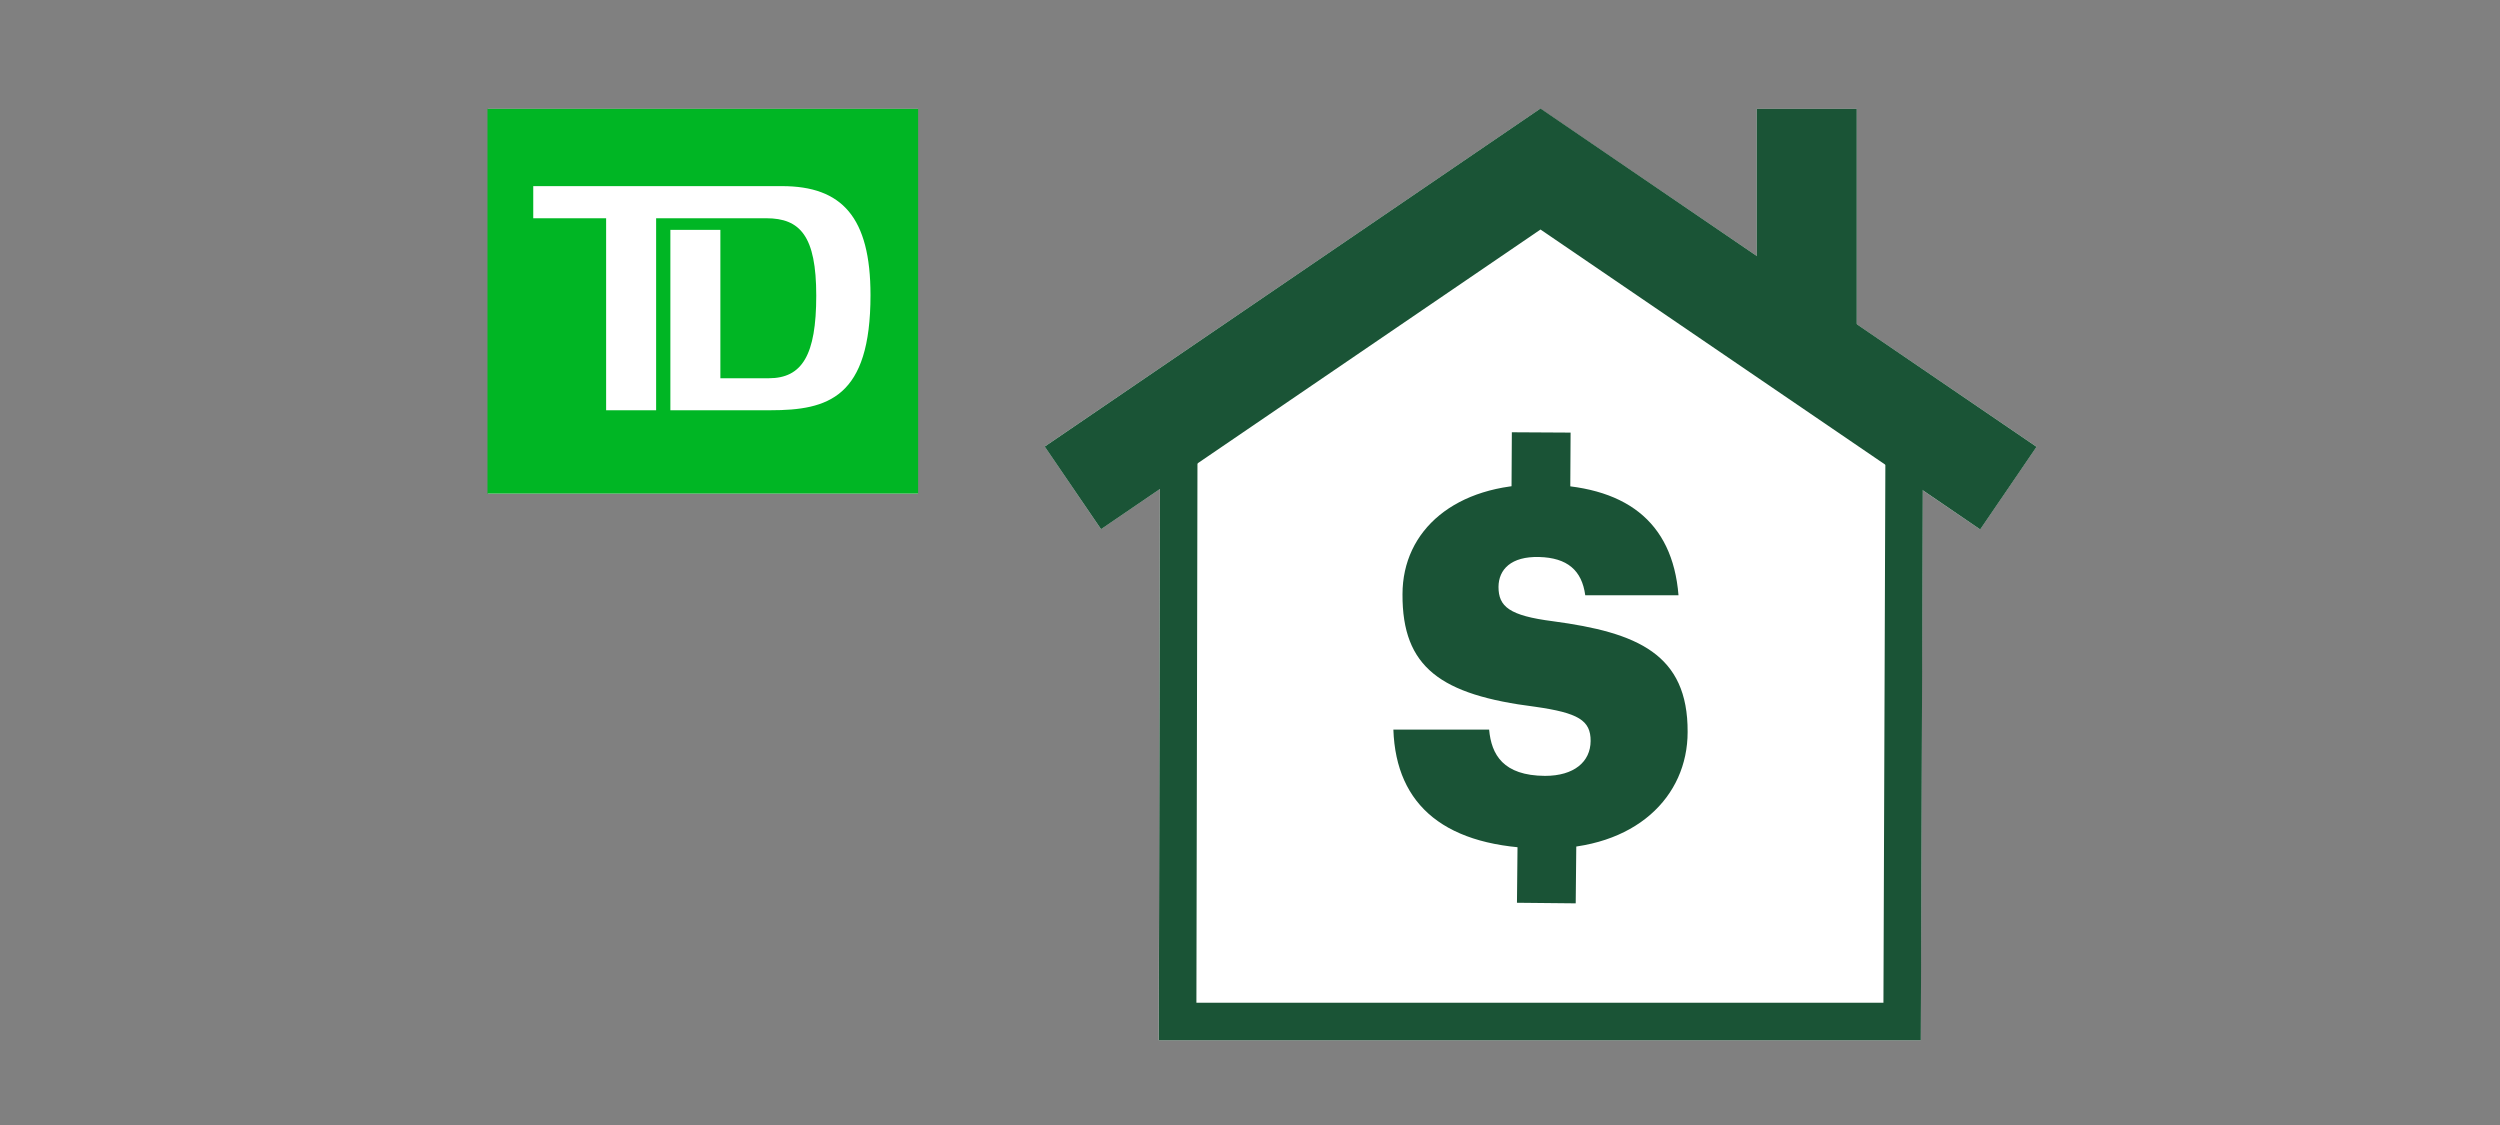 <svg xmlns="http://www.w3.org/2000/svg" viewBox="0 0 200 90"><rect x="0" y="0" width="200" height="90" fill="#808080" stroke="none"/><title>switchToTDMortgage</title><g id="FLT_ART_WORKS" data-name="FLT ART WORKS"><rect x="39.04" y="8.71" width="34.4" height="30.77" style="fill:#fff"/><polygon points="162.92 35.74 158.41 42.35 153.81 39.22 153.66 83.22 92.7 83.22 92.79 39.12 88.08 42.33 83.58 35.72 123.23 8.69 140.54 20.48 140.54 8.71 148.54 8.71 148.54 25.94 162.92 35.74" style="fill:#fff"/><path d="M39,8.71V39.48H73.45V8.71ZM61.63,32.82h-8V18.39h4V30.26h3.87c2.67,0,3.8-1.85,3.8-6.61s-1.28-6.19-4-6.19H52.49V32.82h-4V17.46H42.66V14.89h19.9c4.8,0,7.08,2.49,7.08,8.72C69.64,31.82,66.24,32.82,61.63,32.82Z" style="fill:#00b624"/><path d="M111.47,58.37l7.66,0c.18,2,1.12,3.68,4.47,3.7,2.33,0,3.64-1.13,3.65-2.79s-1-2.25-4.44-2.74c-7.54-.95-10.64-3.14-10.61-9,0-5.13,4.23-8.81,11-8.78s10.6,2.9,11.08,8.86l-7.46,0c-.27-2-1.44-3-3.69-3.06s-3.24,1-3.25,2.39c0,1.58.86,2.3,4.36,2.75,6.75.9,10.8,2.62,10.77,8.86,0,5.17-4.16,9.37-11.42,9.33C115.68,67.82,111.68,64.49,111.47,58.37Z" style="fill:#1a5336"/><line x1="123.31" y1="34.6" x2="123.27" y2="41.57" style="fill:#1a5336"/><rect x="119.8" y="35.73" width="6.97" height="4.7" transform="translate(84.51 161.15) rotate(-89.68)" style="fill:#1a5336"/><line x1="123.19" y1="64.97" x2="123.16" y2="71.93" style="fill:#1a5336"/><rect x="119.69" y="66.1" width="6.97" height="4.7" transform="matrix(0.01, -1, 1, 0.01, 54.06, 191.25)" style="fill:#1a5336"/><polyline points="85.83 39.03 123.24 13.52 160.67 39.05" style="fill:none;stroke:#1a5436;stroke-miterlimit:10;stroke-width:8px"/><polyline points="94.3 35.56 94.21 81.72 152.17 81.72 152.34 34.13" style="fill:none;stroke:#1a5436;stroke-miterlimit:10;stroke-width:3px"/><line x1="144.54" y1="8.71" x2="144.54" y2="27.28" style="fill:none;stroke:#1a5436;stroke-miterlimit:10;stroke-width:8px"/></g></svg>